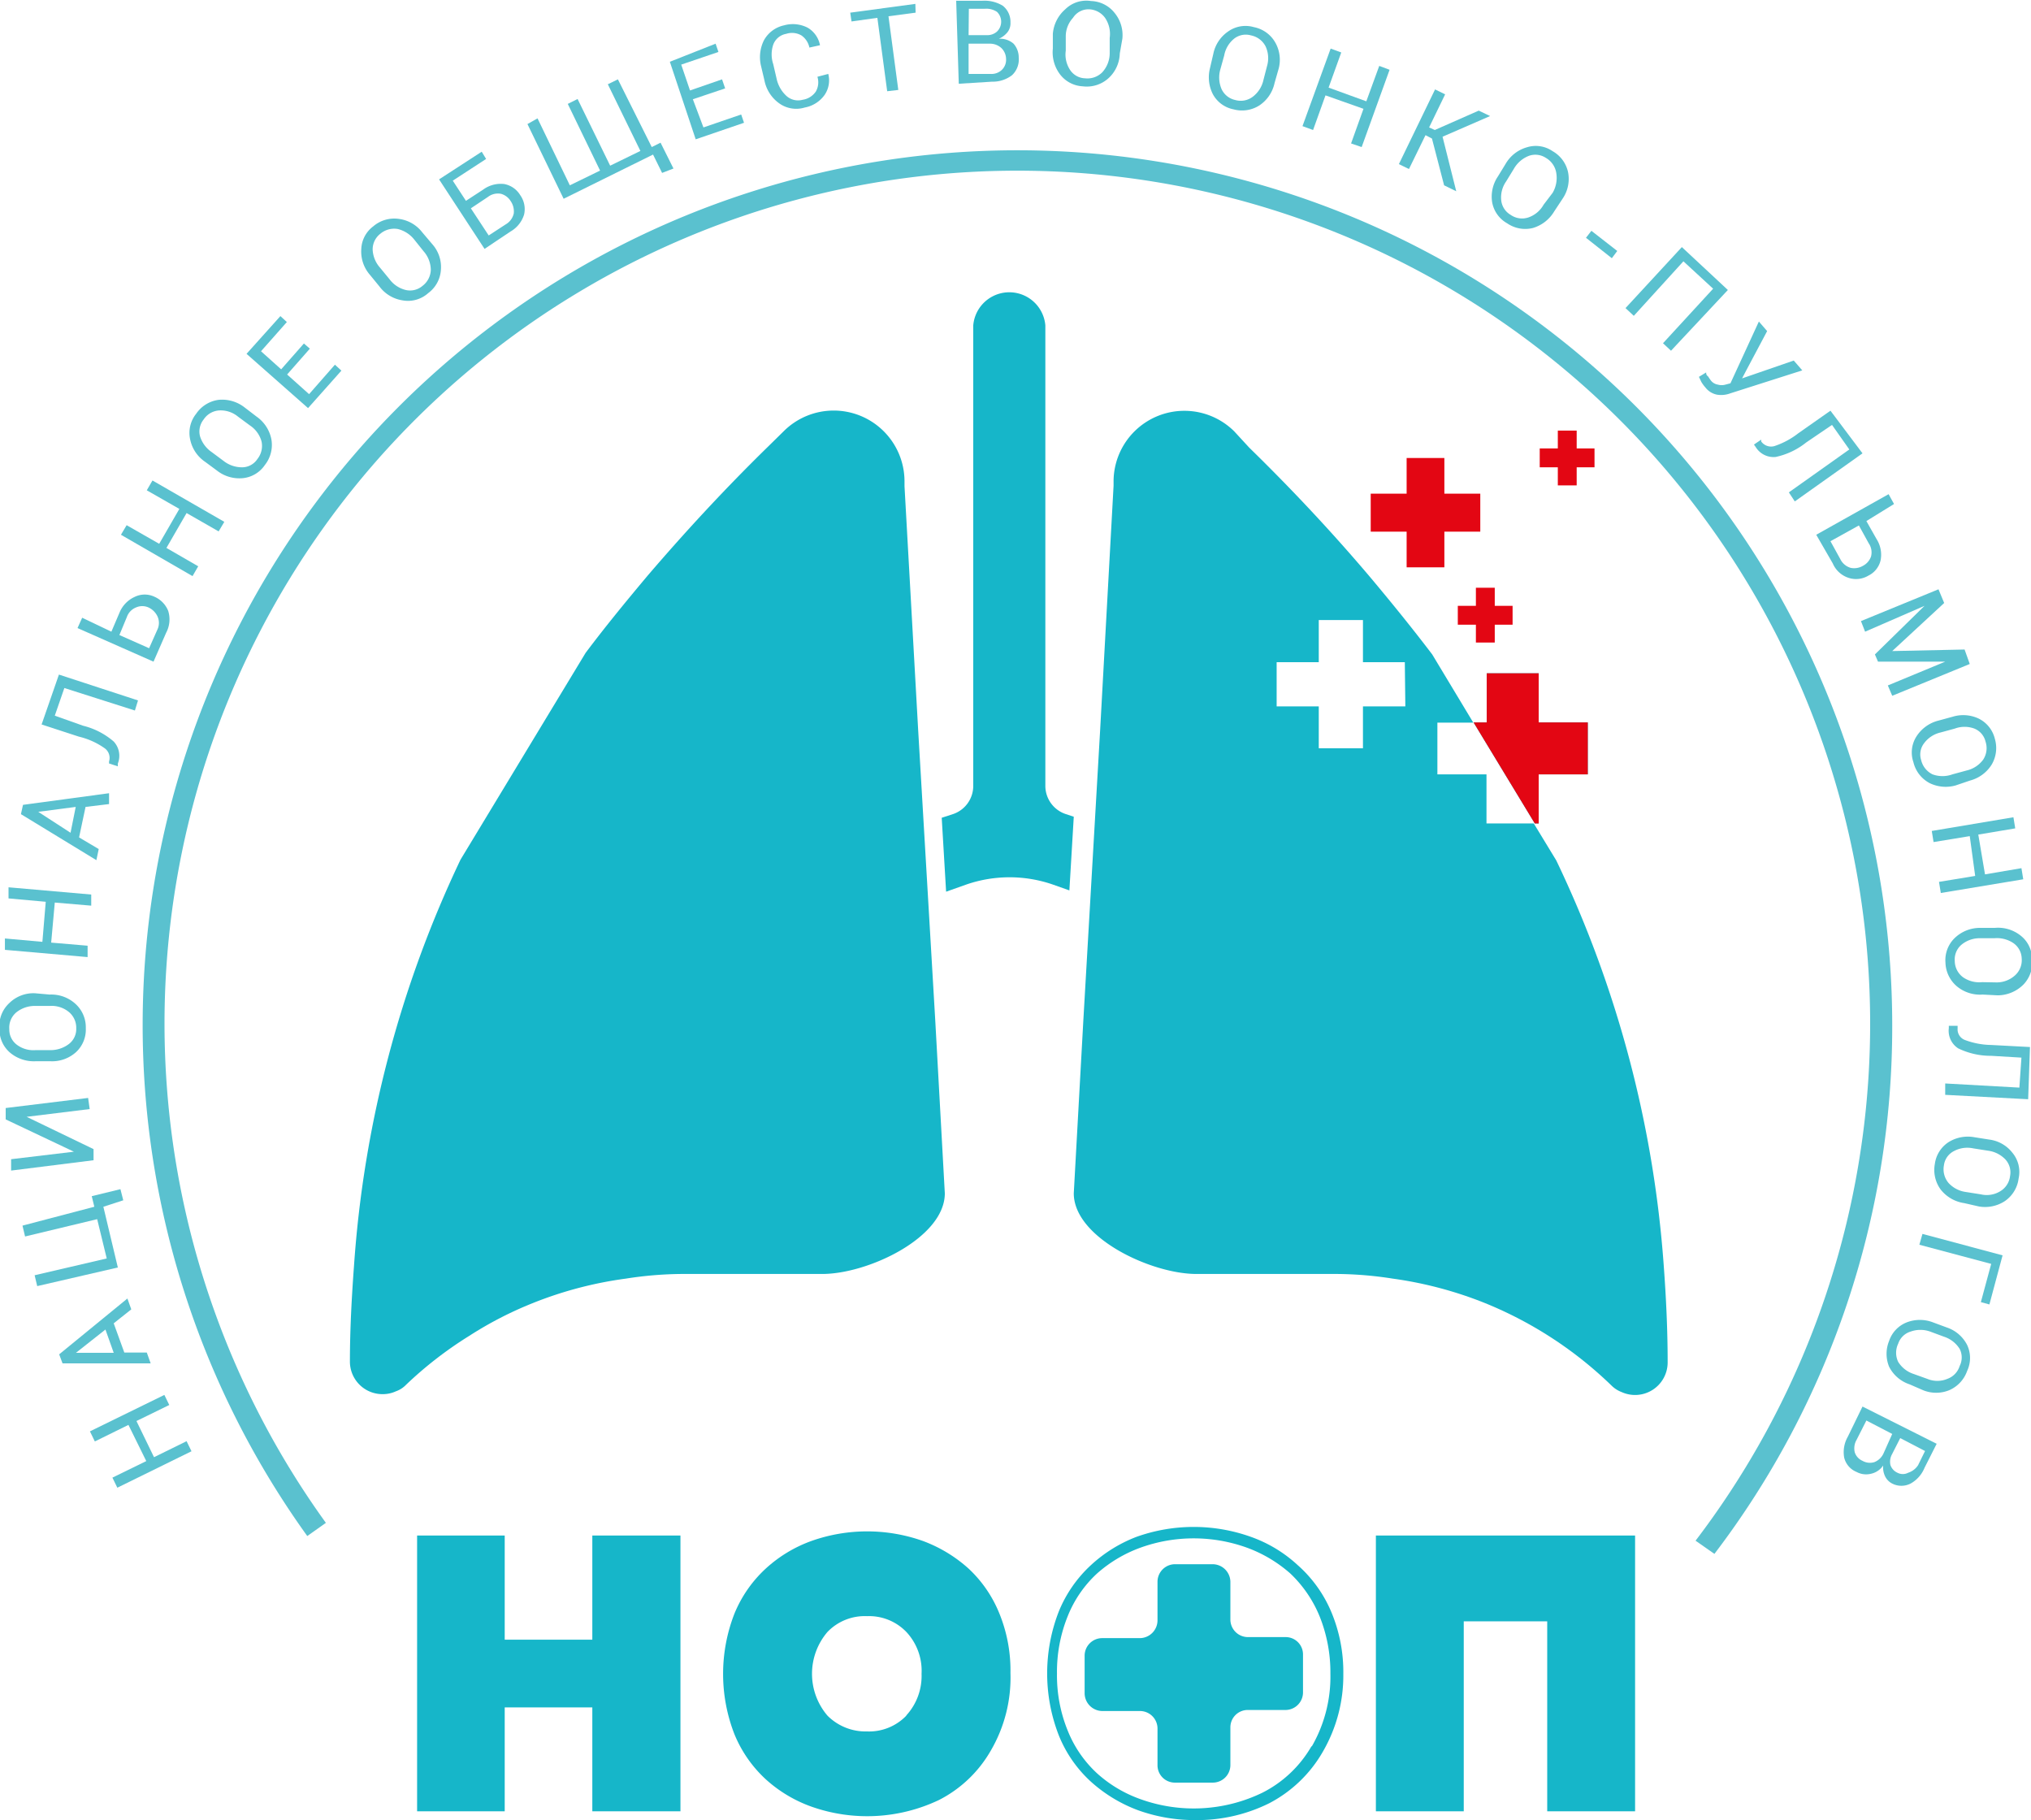 <?xml version="1.0" encoding="UTF-8"?> <svg xmlns="http://www.w3.org/2000/svg" id="Слой_1" data-name="Слой 1" viewBox="0 0 78.59 70.42"> <defs> <style>.cls-1{fill:#5ac1cf;}.cls-2{fill:#16b6c9;}.cls-3{fill:#e30613;}</style> </defs> <path class="cls-1" d="M76,47a33.63,33.63,0,0,1-6.88,20.43l-.73-.51a33,33,0,1,0-53-.69l-.72.51A33.85,33.85,0,1,1,76,47Z" transform="translate(-2.78 -7.31)"></path> <path class="cls-2" d="M44,38.8a1.15,1.15,0,0,1-.77-1.07V19.9a1.4,1.4,0,0,0-2.79,0V37.73a1.15,1.15,0,0,1-.76,1.07l-.46.15.17,2.86.79-.28a5.13,5.13,0,0,1,3.33,0l.65.23.17-2.85Z" transform="translate(-2.78 -7.31)"></path> <path class="cls-2" d="M38.31,35.58l-.53-9.46v-.21A2.74,2.74,0,0,0,33.1,24l-.58.57c-1.69,1.65-3.23,3.32-4.67,5-.84,1-1.66,2-2.41,3l-4.84,8a43.48,43.48,0,0,0-4.12,15.69c-.09,1.22-.16,2.47-.16,3.75a1.26,1.26,0,0,0,1.29,1.24,1.21,1.21,0,0,0,.49-.11,1,1,0,0,0,.39-.25A14.94,14.94,0,0,1,20.93,59a14.32,14.32,0,0,1,2.46-1.27A15,15,0,0,1,27,56.78a14.49,14.49,0,0,1,2.19-.18h5.41c1.76,0,4.74-1.4,4.74-3.12l-.37-6.69Z" transform="translate(-2.78 -7.31)"></path> <path class="cls-2" d="M67.16,56.29A43.48,43.48,0,0,0,63,40.6l-.87-1.43H60.3v-1.9H58.4v-2h1.39L58.2,32.63c-.76-1-1.57-2-2.41-3-1.44-1.7-3-3.37-4.67-5L50.54,24a2.74,2.74,0,0,0-4.67,1.89l0,.21-.52,9.46L44.7,46.79l-.37,6.69c0,1.72,3,3.12,4.74,3.12h5.41a14.49,14.49,0,0,1,2.19.18,15.13,15.13,0,0,1,3.58.95,15.29,15.29,0,0,1,4.89,3.19,1.12,1.12,0,0,0,.39.25A1.26,1.26,0,0,0,67.31,60C67.31,58.76,67.25,57.51,67.16,56.29Zm-10-21.65H55.52v1.62H53.81V34.64H52.18V32.93h1.63V31.3h1.71v1.63h1.62Z" transform="translate(-2.78 -7.31)"></path> <polygon class="cls-2" points="59.54 31.86 59.54 29.96 61.44 29.96 61.44 27.95 59.54 27.95 59.54 26.05 57.53 26.05 57.53 27.95 57.02 27.95 59.39 31.86 59.54 31.86"></polygon> <polygon class="cls-3" points="57.28 19.1 55.89 19.1 55.89 17.72 54.43 17.72 54.43 19.1 53.04 19.1 53.04 20.57 54.43 20.57 54.43 21.95 55.89 21.95 55.89 20.57 57.28 20.57 57.28 19.1"></polygon> <polygon class="cls-3" points="57.11 24.86 57.84 24.86 57.84 24.17 58.53 24.17 58.53 23.44 57.84 23.44 57.84 22.74 57.11 22.74 57.11 23.44 56.41 23.44 56.41 24.17 57.11 24.17 57.11 24.86"></polygon> <polygon class="cls-3" points="61.01 17.35 61.01 16.66 60.28 16.66 60.28 17.35 59.58 17.35 59.58 18.08 60.28 18.08 60.28 18.78 61.01 18.78 61.01 18.08 61.7 18.08 61.7 17.35 61.01 17.35"></polygon> <polygon class="cls-3" points="59.54 26.05 57.53 26.05 57.53 27.95 57.02 27.95 59.39 31.86 59.54 31.86 59.54 29.96 61.44 29.96 61.44 27.95 59.54 27.95 59.54 26.05"></polygon> <path class="cls-1" d="M9.14,61.28l.19.39-1.27.62.68,1.4L10,63.07l.19.39L7.32,64.87l-.19-.39,1.31-.64-.69-1.4-1.3.64-.19-.39Z" transform="translate(-2.78 -7.31)"></path> <path class="cls-1" d="M7.18,58.51l.41,1.13h.87l.15.42H5.2l-.13-.35,2.64-2.16.15.42Zm0,1.14-.32-.9-1.14.9v0Z" transform="translate(-2.78 -7.31)"></path> <path class="cls-1" d="M4.22,57.07l-.1-.42L6.91,56l-.37-1.52-2.79.67-.1-.42L6.43,54l-.1-.41,1.11-.27.11.43L6.78,54l.56,2.35Z" transform="translate(-2.78 -7.31)"></path> <path class="cls-1" d="M3,50.62,3,50.18l3.19-.39.06.43-2.44.3v0L6.4,51.77l0,.43-3.19.4,0-.44,2.43-.29v0Z" transform="translate(-2.78 -7.31)"></path> <path class="cls-1" d="M4.7,45.79a1.39,1.39,0,0,1,1,.36,1.22,1.22,0,0,1,.4.94,1.19,1.19,0,0,1-.37.92,1.38,1.38,0,0,1-1,.36H4.16a1.43,1.43,0,0,1-1-.34,1.17,1.17,0,0,1-.4-.91,1.2,1.2,0,0,1,.38-1,1.33,1.33,0,0,1,1-.38Zm-.57.44a1.14,1.14,0,0,0-.72.25.77.77,0,0,0-.27.65.73.73,0,0,0,.29.6,1.06,1.06,0,0,0,.72.21h.58a1.17,1.17,0,0,0,.72-.24.73.73,0,0,0,.28-.61.79.79,0,0,0-.29-.63,1.05,1.05,0,0,0-.73-.23Z" transform="translate(-2.78 -7.31)"></path> <path class="cls-1" d="M6.31,41.92l0,.43-1.41-.12-.14,1.55,1.41.12,0,.44-3.2-.28,0-.44,1.45.13.13-1.55-1.44-.13,0-.43Z" transform="translate(-2.78 -7.31)"></path> <path class="cls-1" d="M6.09,38.53l-.25,1.18.76.45-.09.43L3.59,38.81l.08-.36L7,38,7,38.42Zm-.58,1,.2-1-1.45.19h0Z" transform="translate(-2.78 -7.31)"></path> <path class="cls-1" d="M5.06,33.41l3.06,1L8,34.8l-2.73-.87L4.9,35,6,35.39A2.85,2.85,0,0,1,7.18,36a.81.81,0,0,1,.16.85l0,.11L7,36.85l0-.08a.46.46,0,0,0-.17-.51,2.89,2.89,0,0,0-1-.45l-1.44-.47Z" transform="translate(-2.78 -7.31)"></path> <path class="cls-1" d="M7.09,31.75,7.41,31A1.15,1.15,0,0,1,8,30.4a.88.88,0,0,1,.76,0,1,1,0,0,1,.53.55,1.1,1.1,0,0,1-.08.84l-.49,1.12-2.94-1.3.18-.4Zm.31.13,1.15.51.32-.72a.6.6,0,0,0,0-.52.72.72,0,0,0-.35-.34.59.59,0,0,0-.47,0,.62.62,0,0,0-.36.37Z" transform="translate(-2.78 -7.31)"></path> <path class="cls-1" d="M11.46,27.5l-.22.37L10,27.16l-.78,1.35,1.23.71-.22.38L7.46,28l.22-.37,1.26.72L9.72,27l-1.26-.72.22-.38Z" transform="translate(-2.78 -7.31)"></path> <path class="cls-1" d="M12.71,23.43a1.4,1.4,0,0,1,.57.87,1.25,1.25,0,0,1-.25,1,1.17,1.17,0,0,1-.85.51,1.4,1.4,0,0,1-1-.29l-.46-.34a1.38,1.38,0,0,1-.58-.86,1.18,1.18,0,0,1,.23-1,1.25,1.25,0,0,1,.87-.54,1.41,1.41,0,0,1,1,.29Zm-.72,0a1.05,1.05,0,0,0-.73-.24.78.78,0,0,0-.6.35.74.74,0,0,0-.14.65,1.15,1.15,0,0,0,.45.61l.47.35a1.15,1.15,0,0,0,.72.24.71.71,0,0,0,.58-.32.81.81,0,0,0,.16-.68,1.08,1.08,0,0,0-.45-.62Z" transform="translate(-2.78 -7.31)"></path> <path class="cls-1" d="M14.77,20.8l-.88,1,.85.76,1-1.14.25.23L14.7,23.1,12.32,21l1.31-1.46.25.23-1,1.13.78.7.88-1Z" transform="translate(-2.78 -7.31)"></path> <path class="cls-1" d="M19.51,16.76a1.33,1.33,0,0,1,.33,1,1.21,1.21,0,0,1-.49.89,1.17,1.17,0,0,1-1,.28,1.37,1.37,0,0,1-.89-.54l-.36-.44a1.37,1.37,0,0,1-.34-1,1.15,1.15,0,0,1,.46-.88,1.25,1.25,0,0,1,1-.29,1.36,1.36,0,0,1,.9.52Zm-.7-.18a1.16,1.16,0,0,0-.64-.41.83.83,0,0,0-.68.19.76.76,0,0,0-.29.6,1.12,1.12,0,0,0,.28.7l.37.45a1.11,1.11,0,0,0,.63.42.74.74,0,0,0,.65-.16.81.81,0,0,0,.32-.62,1.11,1.11,0,0,0-.28-.72Z" transform="translate(-2.78 -7.31)"></path> <path class="cls-1" d="M21.59,13.46l-1.29.84.51.78.66-.43a1.15,1.15,0,0,1,.82-.22.92.92,0,0,1,.62.43.93.93,0,0,1,.15.75,1.14,1.14,0,0,1-.53.66l-1,.67-1.76-2.69,1.65-1.07ZM21,15.37l.69,1.05.66-.43a.65.65,0,0,0,.31-.42.7.7,0,0,0-.12-.48.64.64,0,0,0-.37-.28.63.63,0,0,0-.51.12Z" transform="translate(-2.78 -7.31)"></path> <path class="cls-1" d="M23.58,11.89l1.25,2.59L26,13.91l-1.25-2.58.38-.19,1.26,2.58,1.17-.57-1.26-2.58.39-.19L28,13l.34-.17.5,1L28.4,14l-.35-.71L24.59,15l-1.4-2.89Z" transform="translate(-2.78 -7.31)"></path> <path class="cls-1" d="M30.84,10.73l-1.25.42L30,12.24l1.46-.5.11.32-1.87.64-1-3L30.47,9l.11.32-1.44.49.34,1,1.24-.43Z" transform="translate(-2.78 -7.31)"></path> <path class="cls-1" d="M34.83,10.17h0a1,1,0,0,1-.14.81,1.21,1.21,0,0,1-.77.49,1.13,1.13,0,0,1-1-.17,1.43,1.43,0,0,1-.56-.88l-.13-.55a1.46,1.46,0,0,1,.11-1,1.17,1.17,0,0,1,.78-.58,1.26,1.26,0,0,1,.91.09,1,1,0,0,1,.48.68h0l-.41.09a.76.76,0,0,0-.31-.47.73.73,0,0,0-.59-.06.65.65,0,0,0-.5.42,1.18,1.18,0,0,0,0,.75l.13.56a1.26,1.26,0,0,0,.38.67.67.67,0,0,0,.63.15.75.75,0,0,0,.51-.32.72.72,0,0,0,.06-.57Z" transform="translate(-2.78 -7.31)"></path> <path class="cls-1" d="M38.21,7.8l-1.05.14.38,2.85-.43.05L36.73,8l-1,.14-.05-.34,2.52-.34Z" transform="translate(-2.78 -7.31)"></path> <path class="cls-1" d="M39.88,10.55l-.1-3.21,1,0a1.36,1.36,0,0,1,.8.19.79.79,0,0,1,.3.65.56.56,0,0,1-.11.37.88.88,0,0,1-.34.26A.79.79,0,0,1,42,9a.8.8,0,0,1,.2.54.83.83,0,0,1-.26.68,1.22,1.22,0,0,1-.77.25ZM40.26,9l0,1.17.84,0a.58.58,0,0,0,.45-.16.54.54,0,0,0,.16-.42.6.6,0,0,0-.18-.42A.65.65,0,0,0,41.11,9h0Zm0-.33.71,0a.56.56,0,0,0,.39-.14.53.53,0,0,0,0-.76.74.74,0,0,0-.48-.12l-.61,0Z" transform="translate(-2.78 -7.31)"></path> <path class="cls-1" d="M46.11,9.38a1.34,1.34,0,0,1-.43.95,1.25,1.25,0,0,1-1,.32,1.18,1.18,0,0,1-.88-.46,1.41,1.41,0,0,1-.28-1l0-.57A1.41,1.41,0,0,1,44,7.67,1.16,1.16,0,0,1,45,7.35a1.21,1.21,0,0,1,.91.46,1.35,1.35,0,0,1,.3,1Zm-.39-.6A1.11,1.11,0,0,0,45.54,8a.8.8,0,0,0-.62-.33A.71.71,0,0,0,44.3,8a1.06,1.06,0,0,0-.28.7l0,.57a1.08,1.08,0,0,0,.17.75.72.72,0,0,0,.58.32.81.81,0,0,0,.66-.23,1.1,1.1,0,0,0,.29-.71Z" transform="translate(-2.78 -7.31)"></path> <path class="cls-1" d="M52.1,10.52a1.39,1.39,0,0,1-.59.87,1.25,1.25,0,0,1-1,.15,1.16,1.16,0,0,1-.8-.59,1.44,1.44,0,0,1-.11-1l.13-.56a1.38,1.38,0,0,1,.57-.86,1.16,1.16,0,0,1,1-.17,1.22,1.22,0,0,1,.83.6,1.35,1.35,0,0,1,.13,1Zm-.29-.66a1.08,1.08,0,0,0-.06-.76.81.81,0,0,0-.56-.42.73.73,0,0,0-.66.13,1.09,1.09,0,0,0-.38.65L50,10a1.14,1.14,0,0,0,.05.76.76.76,0,0,0,.53.42.77.77,0,0,0,.68-.13,1.11,1.11,0,0,0,.41-.65Z" transform="translate(-2.78 -7.31)"></path> <path class="cls-1" d="M55.47,13l-.41-.14.48-1.34L54.07,11l-.48,1.34-.41-.15,1.09-3,.41.15-.49,1.36,1.46.53.5-1.37.4.15Z" transform="translate(-2.78 -7.31)"></path> <path class="cls-1" d="M58.19,12.67l-.25-.13-.64,1.31-.39-.19,1.4-2.89.39.19-.62,1.28.22.1L60,11.59l.44.21h0l-1.84.8.53,2.11h0l-.47-.23Z" transform="translate(-2.78 -7.31)"></path> <path class="cls-1" d="M62.92,15.49a1.43,1.43,0,0,1-.82.64,1.23,1.23,0,0,1-1-.18,1.17,1.17,0,0,1-.58-.81,1.39,1.39,0,0,1,.22-1l.3-.49a1.39,1.39,0,0,1,.82-.64,1.15,1.15,0,0,1,1,.15,1.23,1.23,0,0,1,.6.83,1.35,1.35,0,0,1-.21,1Zm-.06-.72A1.15,1.15,0,0,0,63,14a.82.82,0,0,0-.4-.58.74.74,0,0,0-.66-.08,1.15,1.15,0,0,0-.58.5l-.3.49a1.08,1.08,0,0,0-.19.73.74.74,0,0,0,.36.56.77.77,0,0,0,.7.1,1.08,1.08,0,0,0,.58-.49Z" transform="translate(-2.78 -7.31)"></path> <path class="cls-1" d="M65.15,17.3l-1-.79.21-.27,1,.78Z" transform="translate(-2.78 -7.31)"></path> <path class="cls-1" d="M67.44,20.88l-.31-.29,1.94-2.11-1.15-1.06L66,19.53l-.32-.3,2.18-2.36,1.78,1.66Z" transform="translate(-2.78 -7.31)"></path> <path class="cls-1" d="M70.4,21.55l-.21.4h0l2-.69.33.38-2.79.89a1,1,0,0,1-.51.05.75.75,0,0,1-.45-.28,1.34,1.34,0,0,1-.16-.22l-.09-.19.28-.17c0,.05,0,.1.08.16a1.42,1.42,0,0,0,.11.16.42.42,0,0,0,.26.15.53.53,0,0,0,.3,0l.19-.05,1.1-2.39.32.37Z" transform="translate(-2.78 -7.31)"></path> <path class="cls-1" d="M74.85,24.85l-2.62,1.86L72,26.36l2.34-1.66-.67-.95-1,.68a2.83,2.83,0,0,1-1.18.56.81.81,0,0,1-.77-.38l-.07-.1.28-.19,0,.07a.47.47,0,0,0,.51.18,3.08,3.08,0,0,0,.93-.5l1.24-.87Z" transform="translate(-2.78 -7.31)"></path> <path class="cls-1" d="M75,27.47l.39.69a1.13,1.13,0,0,1,.16.83.88.88,0,0,1-.47.59.93.93,0,0,1-.76.09,1,1,0,0,1-.62-.56L73.06,28l2.8-1.57.21.38Zm-.29.17-1.1.61.38.69a.65.65,0,0,0,.4.34.67.67,0,0,0,.48-.08.64.64,0,0,0,.31-.36.62.62,0,0,0-.09-.51Z" transform="translate(-2.78 -7.31)"></path> <path class="cls-1" d="M76,32.5v0l2.8-.06L79,33l-3,1.23-.17-.4,2.22-.92v0l-2.6,0-.12-.28,1.92-1.88h0l-2.3,1-.16-.41,3-1.23.22.53Z" transform="translate(-2.78 -7.31)"></path> <path class="cls-1" d="M78.45,37.7a1.42,1.42,0,0,1-1-.09,1.24,1.24,0,0,1-.63-.81,1.15,1.15,0,0,1,.12-1,1.42,1.42,0,0,1,.85-.61l.55-.15a1.4,1.4,0,0,1,1,.07,1.18,1.18,0,0,1,.63.78,1.26,1.26,0,0,1-.12,1,1.41,1.41,0,0,1-.84.62Zm.43-.58a1.1,1.1,0,0,0,.64-.42.81.81,0,0,0,.09-.7.72.72,0,0,0-.43-.5,1.09,1.09,0,0,0-.76,0l-.55.15a1.1,1.1,0,0,0-.64.42.71.71,0,0,0-.11.65.82.82,0,0,0,.44.55,1.12,1.12,0,0,0,.77,0Z" transform="translate(-2.78 -7.31)"></path> <path class="cls-1" d="M77.88,41.86l-.07-.43,1.4-.23L79,39.66l-1.4.23-.07-.43,3.16-.53.07.43-1.43.24.26,1.54L81,40.9l.07.43Z" transform="translate(-2.78 -7.31)"></path> <path class="cls-1" d="M79.5,45.79a1.4,1.4,0,0,1-1-.32,1.25,1.25,0,0,1-.44-.92,1.19,1.19,0,0,1,.34-.93,1.41,1.41,0,0,1,1-.41l.57,0a1.4,1.4,0,0,1,1,.3,1.15,1.15,0,0,1,.44.89,1.23,1.23,0,0,1-.33,1,1.42,1.42,0,0,1-1,.42Zm.55-.47a1.06,1.06,0,0,0,.71-.28.79.79,0,0,0,.25-.65.75.75,0,0,0-.32-.59,1.14,1.14,0,0,0-.73-.19l-.58,0a1.1,1.1,0,0,0-.71.26.75.75,0,0,0-.25.62.79.79,0,0,0,.32.63,1.1,1.1,0,0,0,.74.19Z" transform="translate(-2.78 -7.31)"></path> <path class="cls-1" d="M81.26,49.84l-3.21-.17,0-.44,2.87.16L81,48.23l-1.17-.07a2.87,2.87,0,0,1-1.28-.29.81.81,0,0,1-.36-.78V47h.34v.1a.44.44,0,0,0,.29.45,3,3,0,0,0,1,.19l1.51.08Z" transform="translate(-2.78 -7.31)"></path> <path class="cls-1" d="M78.79,53.86a1.42,1.42,0,0,1-.91-.52,1.28,1.28,0,0,1-.23-1,1.19,1.19,0,0,1,.53-.84,1.41,1.41,0,0,1,1-.19l.57.09a1.35,1.35,0,0,1,.9.51,1.16,1.16,0,0,1,.24,1,1.25,1.25,0,0,1-.53.87,1.4,1.4,0,0,1-1,.21Zm.64-.34a1,1,0,0,0,.75-.12.79.79,0,0,0,.38-.59.74.74,0,0,0-.18-.64,1.13,1.13,0,0,0-.68-.34l-.57-.09a1.1,1.1,0,0,0-.75.11.72.72,0,0,0-.38.55.82.82,0,0,0,.18.68,1.11,1.11,0,0,0,.68.35Z" transform="translate(-2.78 -7.31)"></path> <path class="cls-1" d="M79.43,57.69l.4-1.48-2.78-.74.12-.42,3.1.83-.51,1.9Z" transform="translate(-2.78 -7.31)"></path> <path class="cls-1" d="M76.67,60.87a1.37,1.37,0,0,1-.79-.68,1.31,1.31,0,0,1,0-1,1.17,1.17,0,0,1,.69-.72,1.41,1.41,0,0,1,1,0l.54.2a1.37,1.37,0,0,1,.79.68,1.18,1.18,0,0,1,0,1,1.27,1.27,0,0,1-.7.75,1.34,1.34,0,0,1-1,0Zm.69-.21a1,1,0,0,0,.77,0,.77.77,0,0,0,.48-.5.73.73,0,0,0,0-.66,1.12,1.12,0,0,0-.6-.47l-.54-.2a1.12,1.12,0,0,0-.76,0,.73.73,0,0,0-.48.47.81.81,0,0,0,0,.7,1.11,1.11,0,0,0,.6.47Z" transform="translate(-2.78 -7.31)"></path> <path class="cls-1" d="M74.85,61.73l2.87,1.44-.47.93a1.22,1.22,0,0,1-.54.61.78.78,0,0,1-.71,0,.61.61,0,0,1-.28-.29.79.79,0,0,1-.07-.41.76.76,0,0,1-.47.32.78.78,0,0,1-.56-.07.8.8,0,0,1-.48-.56,1.2,1.2,0,0,1,.14-.8ZM76,62.79l-1-.52-.38.75a.66.66,0,0,0-.07.48.54.54,0,0,0,.3.33.58.58,0,0,0,.46.05.65.65,0,0,0,.35-.33l0,0Zm.31.16-.32.63a.6.6,0,0,0-.06.41.5.5,0,0,0,.27.3.45.45,0,0,0,.42,0A.72.72,0,0,0,77,64l.27-.55Z" transform="translate(-2.78 -7.31)"></path> <path class="cls-2" d="M52.52,70.65H51.07a.68.68,0,0,1-.68-.69V68.51a.69.69,0,0,0-.69-.68H48.25a.68.68,0,0,0-.68.68V70a.69.69,0,0,1-.69.69H45.43a.68.68,0,0,0-.68.68v1.45a.69.69,0,0,0,.68.69h1.45a.68.68,0,0,1,.69.68V75.6a.67.67,0,0,0,.68.68H49.7a.68.68,0,0,0,.69-.68V74.15a.67.67,0,0,1,.68-.68h1.45a.68.68,0,0,0,.68-.69V71.33A.67.67,0,0,0,52.52,70.65Z" transform="translate(-2.78 -7.31)"></path> <polygon class="cls-2" points="22.92 63.44 19.53 63.44 19.53 59.41 16.14 59.41 16.14 70.08 19.53 70.08 19.53 66.06 22.92 66.06 22.92 70.08 26.33 70.08 26.33 59.41 22.92 59.41 22.92 63.44"></polygon> <path class="cls-2" d="M40.26,68a5.48,5.48,0,0,0-1.77-1.07,6.46,6.46,0,0,0-4.31,0A5.25,5.25,0,0,0,32.41,68a4.89,4.89,0,0,0-1.21,1.74,6.42,6.42,0,0,0,0,4.67,4.89,4.89,0,0,0,1.21,1.74,5.25,5.25,0,0,0,1.77,1.06,6.47,6.47,0,0,0,4.94-.26,4.85,4.85,0,0,0,2-1.91,5.6,5.6,0,0,0,.76-3,5.83,5.83,0,0,0-.44-2.33A4.85,4.85,0,0,0,40.26,68Zm-2.41,5.69a2,2,0,0,1-1.52.61,2.08,2.08,0,0,1-1.53-.61,2.49,2.49,0,0,1,0-3.24,2,2,0,0,1,1.53-.61,2,2,0,0,1,1.53.62,2.2,2.2,0,0,1,.58,1.61A2.26,2.26,0,0,1,37.85,73.68Z" transform="translate(-2.78 -7.31)"></path> <path class="cls-2" d="M53,67.87a5.25,5.25,0,0,0-1.82-1.1,6.58,6.58,0,0,0-4.42,0A5.48,5.48,0,0,0,45,67.86a5,5,0,0,0-1.25,1.8,6.6,6.6,0,0,0,0,4.79A4.89,4.89,0,0,0,45,76.25a5.68,5.68,0,0,0,1.82,1.1,6.45,6.45,0,0,0,2.21.38,6.27,6.27,0,0,0,2.86-.65,5.11,5.11,0,0,0,2.08-2,5.87,5.87,0,0,0,.79-3,6,6,0,0,0-.46-2.39A5,5,0,0,0,53,67.87Zm.53,7a4.57,4.57,0,0,1-1.9,1.8,6.09,6.09,0,0,1-4.72.25,5,5,0,0,1-1.68-1,4.53,4.53,0,0,1-1.13-1.64,5.67,5.67,0,0,1-.42-2.22,5.75,5.75,0,0,1,.42-2.23,4.53,4.53,0,0,1,1.13-1.64,5.2,5.2,0,0,1,1.68-1,6.07,6.07,0,0,1,4.12,0,5.27,5.27,0,0,1,1.68,1,4.79,4.79,0,0,1,1.13,1.65,5.82,5.82,0,0,1,.42,2.22A5.41,5.41,0,0,1,53.54,74.88Z" transform="translate(-2.78 -7.31)"></path> <polygon class="cls-2" points="53.24 59.41 53.24 70.08 56.64 70.08 56.64 62.73 59.87 62.73 59.87 70.08 63.27 70.08 63.27 59.41 53.24 59.41"></polygon> </svg> 
